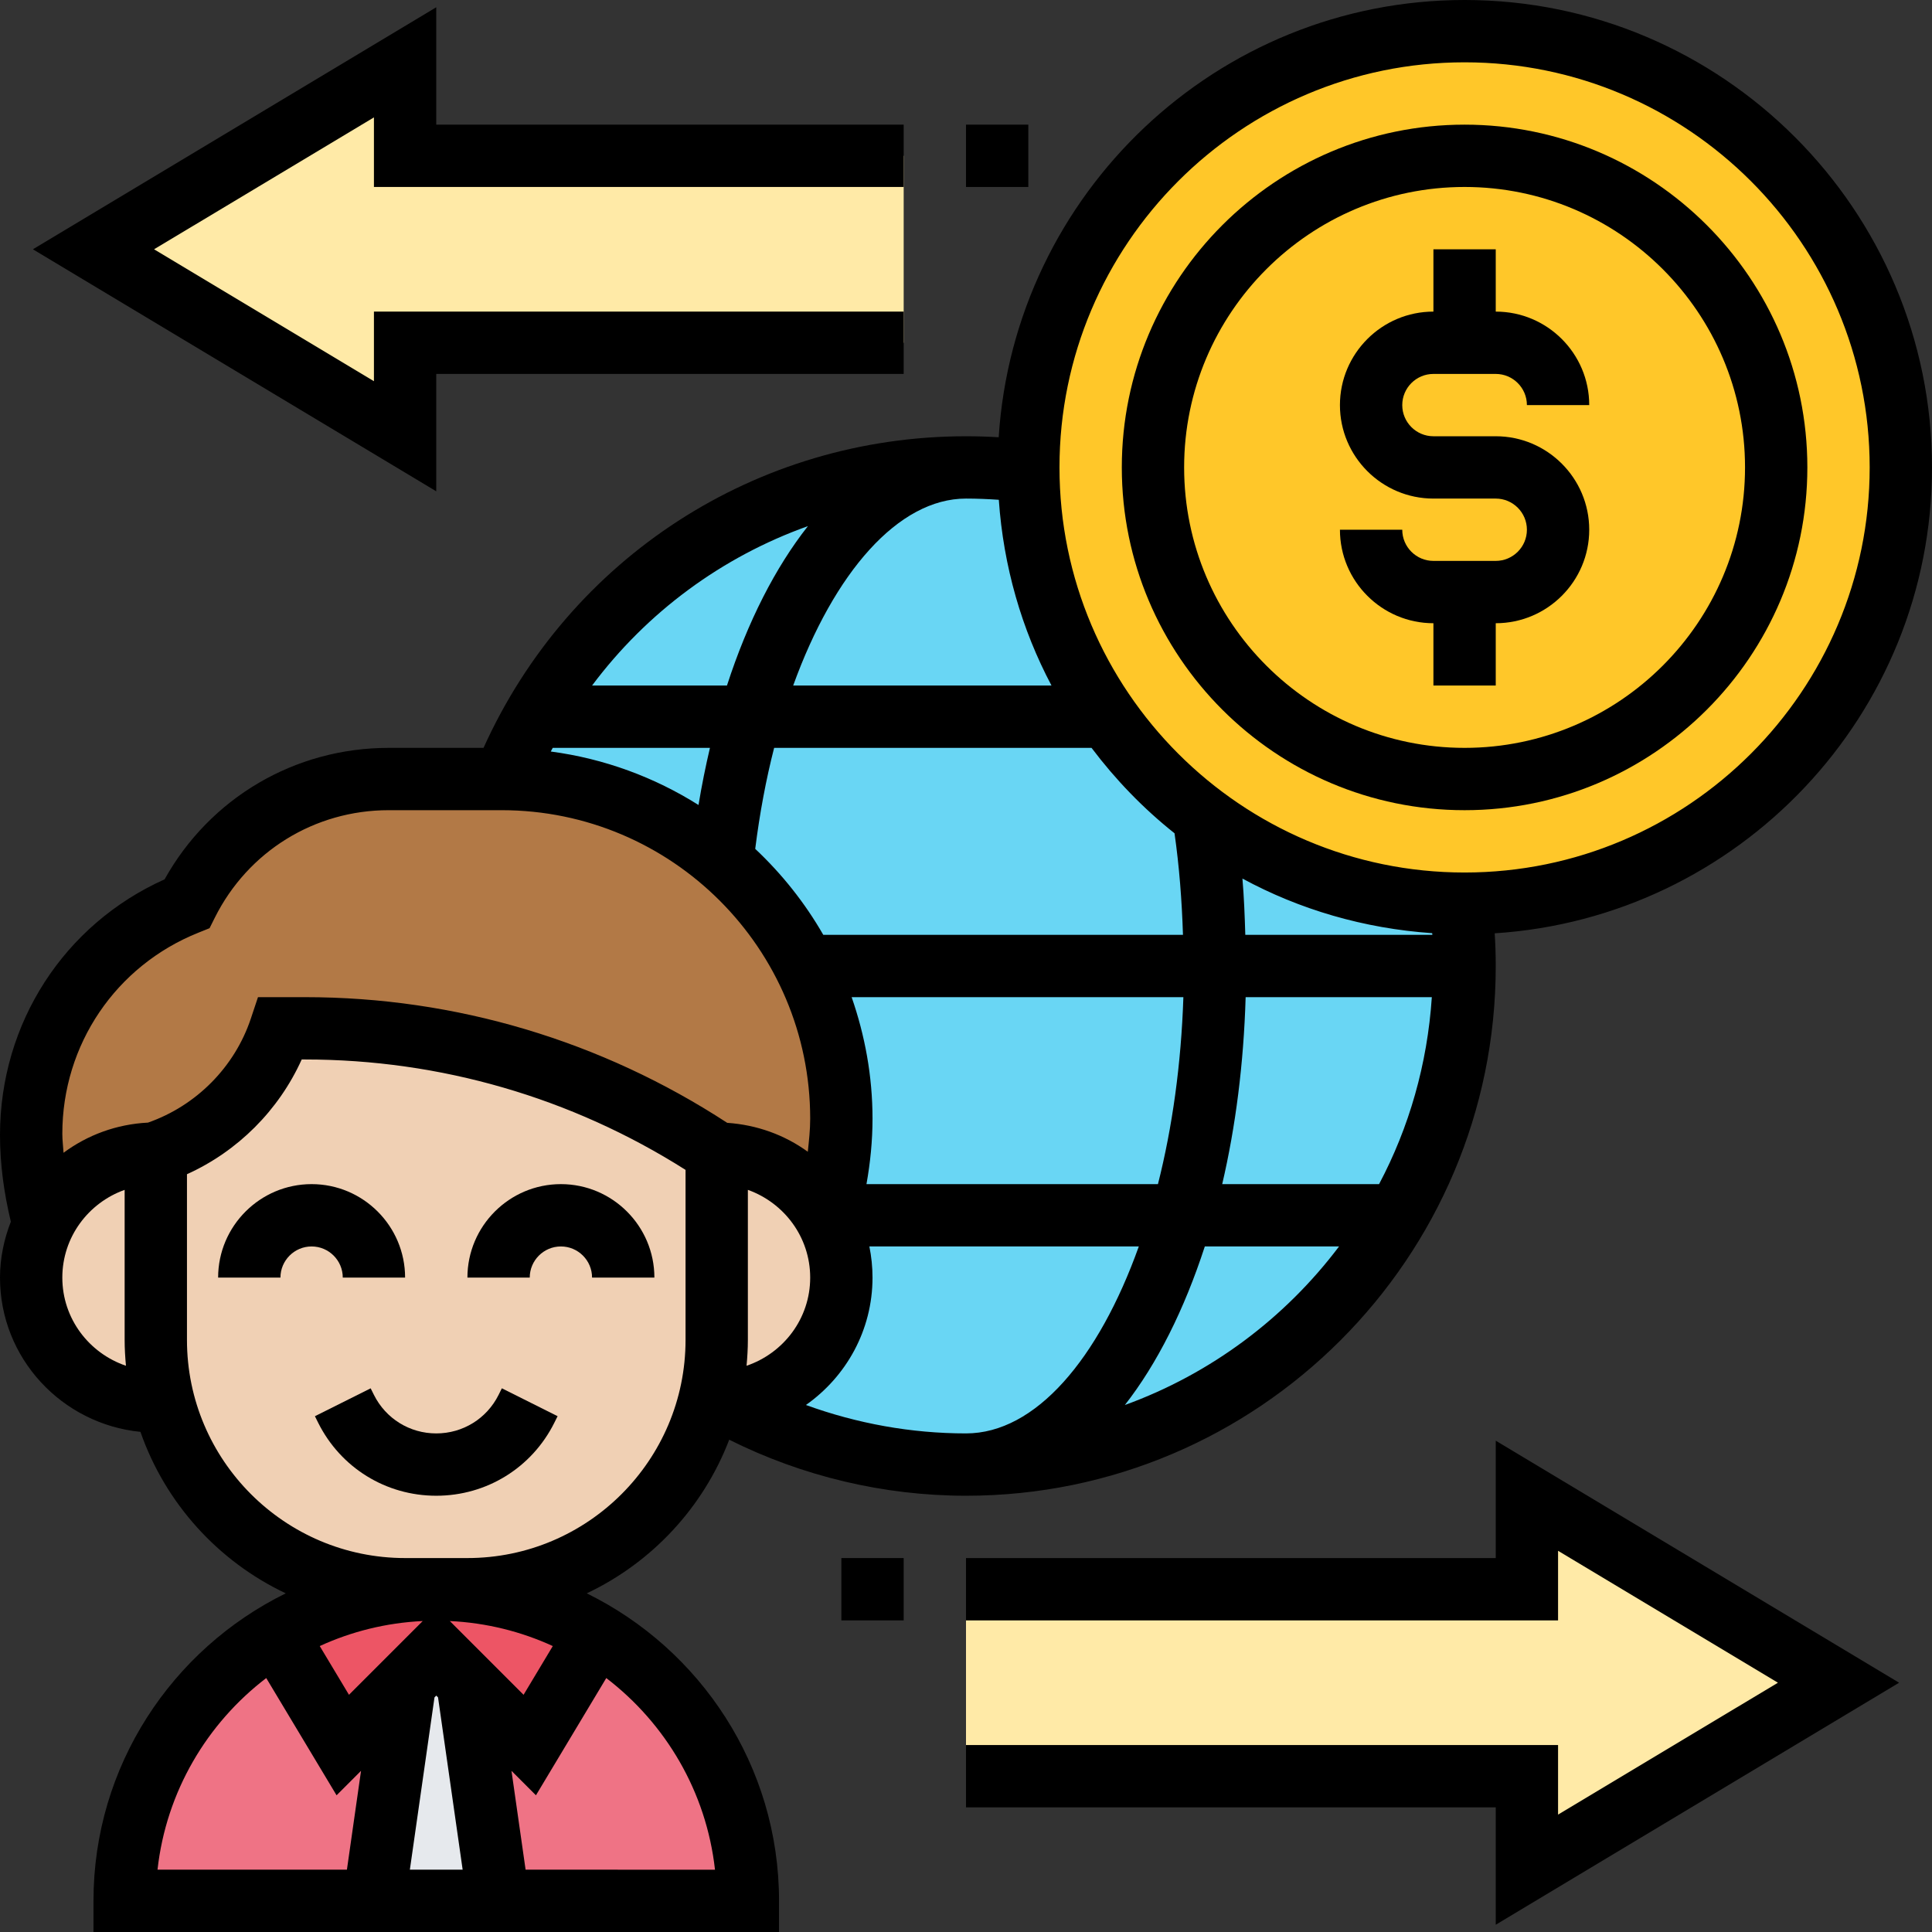 <svg id="Layer_5" enable-background="new 0 0 62 62" height="512" viewBox="0 0 62 62" width="512" xmlns="http://www.w3.org/2000/svg"><rect x="0" y="0" width="62" height="62" fill="#333333" stroke="none"/><g><g><g><path d="m25.83 43.83c.72-.73 1.17-1.73 1.17-2.83 0-.71-.19-1.37-.51-1.95l.05-.03c.31-1.01.46-2.06.46-3.12 0-3.01-1.22-5.74-3.19-7.71-1.96-1.96-4.66-3.17-7.65-3.19 2.38-5.86 8.13-10 14.84-10 .68 0 1.35.04 2 .12.07 7.63 6.25 13.81 13.88 13.88.08.65.12 1.32.12 2 0 8.84-7.16 16-16 16-2.81 0-5.46-.73-7.75-2v-.01c1-.06 1.91-.49 2.58-1.16z" fill="#69d6f4"/></g><g><circle cx="47" cy="15" fill="#fcd770" r="10"/></g><g><path d="m47 1c7.73 0 14 6.27 14 14s-6.27 14-14 14c-.04 0-.08 0-.12 0-7.63-.07-13.81-6.25-13.88-13.88 0-.04 0-.08 0-.12 0-7.73 6.27-14 14-14z" fill="#ffc729"/></g><g><path d="m27 35.9c0 1.06-.15 2.11-.46 3.12l-.05.03c-.68-1.22-1.99-2.05-3.49-2.05-1.96-1.3-4.08-2.3-6.31-2.98-2.23-.67-4.55-1.02-6.9-1.02h-.79c-.63 1.89-2.11 3.37-4 4-1.6 0-2.97.93-3.61 2.29h-.01c-.25-.93-.38-1.89-.38-2.86v-.04c0-1.63.5-3.17 1.37-4.46s2.12-2.33 3.63-2.93c1.23-2.45 3.73-4 6.47-4h3.63.06c2.99.02 5.69 1.23 7.65 3.19 1.97 1.97 3.19 4.7 3.19 7.71z" fill="#b27946"/></g><g><path d="m29 5v6h-16v3l-10-6 10-6v3z" fill="#ffeaa7"/></g><g><path d="m59 54-10 6v-3h-18v-6h18v-3z" fill="#ffeaa7"/></g><g><path d="m15 54 1 7h-4l1-7 1-1z" fill="#e6e9ed"/></g><g><path d="m24 61h-8l-1-7 2 2 2.14-3.57c2.91 1.74 4.86 4.93 4.86 8.57z" fill="#ef7385"/></g><g><path d="m13 54-1 7h-8c0-2.76 1.12-5.26 2.93-7.07.58-.58 1.22-1.08 1.93-1.5l2.14 3.57z" fill="#ef7385"/></g><g><path d="m14.04 51c1.87.01 3.61.53 5.1 1.43l-2.14 3.57-2-2-1-1-1 1-2 2-2.14-3.57c1.5-.91 3.26-1.43 5.14-1.43z" fill="#ed5565"/></g><g><path d="m25.83 43.83c-.67.67-1.58 1.1-2.58 1.16-.08.01-.17.01-.25.01h-.25c.16-.64.25-1.31.25-2v-6c1.5 0 2.81.83 3.49 2.05.32.58.51 1.24.51 1.95 0 1.1-.45 2.1-1.17 2.83z" fill="#f0d0b4"/></g><g><path d="m23 37v6c0 .69-.09 1.36-.25 2-.89 3.45-4.02 6-7.75 6h-.96c-.01 0-.03 0-.04 0h-1c-3.73 0-6.86-2.55-7.75-6-.16-.64-.25-1.31-.25-2v-6c1.89-.63 3.37-2.11 4-4h.79c2.35 0 4.67.35 6.9 1.02 2.23.68 4.35 1.68 6.31 2.98z" fill="#f0d0b4"/></g><g><path d="m5.25 45h-.25c-1.1 0-2.1-.45-2.83-1.17-.72-.73-1.17-1.73-1.17-2.83 0-.61.14-1.19.39-1.71.64-1.36 2.01-2.29 3.61-2.29v6c0 .69.09 1.36.25 2z" fill="#f0d0b4"/></g></g><g><path d="m47 26c6.065 0 11-4.935 11-11s-4.935-11-11-11-11 4.935-11 11 4.935 11 11 11zm0-20c4.962 0 9 4.037 9 9s-4.038 9-9 9-9-4.037-9-9 4.038-9 9-9z"/><path d="m48 18h-2c-.551 0-1-.448-1-1h-2c0 1.654 1.346 3 3 3v2h2v-2c1.654 0 3-1.346 3-3s-1.346-3-3-3h-2c-.551 0-1-.448-1-1s.449-1 1-1h2c.551 0 1 .448 1 1h2c0-1.654-1.346-3-3-3v-2h-2v2c-1.654 0-3 1.346-3 3s1.346 3 3 3h2c.551 0 1 .448 1 1s-.449 1-1 1z"/><path d="m17.789 45.658.105-.211-1.789-.895-.105.212c-.381.762-1.147 1.236-2 1.236s-1.619-.474-2-1.236l-.105-.211-1.789.895.105.211c.722 1.444 2.174 2.341 3.789 2.341s3.067-.897 3.789-2.342z"/><path d="m18 40c.551 0 1 .448 1 1h2c0-1.654-1.346-3-3-3s-3 1.346-3 3h2c0-.552.449-1 1-1z"/><path d="m11 41h2c0-1.654-1.346-3-3-3s-3 1.346-3 3h2c0-.552.449-1 1-1s1 .448 1 1z"/><path d="m18.83 51.132c2.091-.989 3.739-2.756 4.571-4.93 2.347 1.173 4.957 1.798 7.599 1.798 9.374 0 17-7.626 17-17 0-.35-.011-.7-.033-1.049 7.82-.503 14.033-7.006 14.033-14.951 0-8.271-6.729-15-15-15-7.944 0-14.448 6.212-14.951 14.032-.349-.021-.699-.032-1.049-.032-6.733 0-12.731 3.907-15.483 10h-3.045c-3.013 0-5.734 1.606-7.19 4.219-3.221 1.444-5.282 4.611-5.282 8.208 0 .936.129 1.867.348 2.777-.217.559-.348 1.161-.348 1.796 0 2.588 1.984 4.698 4.507 4.95.798 2.289 2.492 4.155 4.663 5.182-3.647 1.793-6.17 5.537-6.17 9.868v1h22v-1c0-4.331-2.523-8.075-6.17-9.868zm-7.631 3.256-.938-1.564c1.015-.466 2.13-.747 3.305-.803zm2.801.026.057.057.79 5.529h-1.694l.79-5.528zm.435-2.393c1.175.056 2.29.337 3.305.803l-.938 1.564zm9.565-9.021v-4.816c1.161.414 2 1.514 2 2.816 0 1.317-.859 2.427-2.042 2.829.025-.274.042-.549.042-.829zm-6.325-18.883c.02-.04.043-.078.063-.117h5.045c-.139.593-.263 1.202-.367 1.833-1.41-.888-3.016-1.487-4.741-1.716zm7.168-.117h10.186c.77 1.022 1.661 1.945 2.663 2.741.151 1.06.236 2.151.271 3.259h-11.543c-.589-1.026-1.327-1.954-2.184-2.759.143-1.137.346-2.224.607-3.241zm21.118 5.947c.001.018.004.035.005.053h-6.003c-.018-.607-.041-1.21-.092-1.806 1.833.994 3.899 1.602 6.09 1.753zm-.012 2.053c-.143 2.155-.732 4.188-1.693 6h-5.034c.43-1.84.689-3.861.752-6zm-7.973 0c-.07 2.142-.354 4.179-.816 6h-9.354c.124-.692.194-1.394.194-2.1 0-1.367-.244-2.676-.67-3.9zm-12.113 13.088c1.288-.906 2.137-2.397 2.137-4.088 0-.342-.035-.677-.101-1h8.647c-1.292 3.613-3.314 6-5.546 6-1.758 0-3.499-.317-5.137-.912zm10.235.001c1.038-1.327 1.908-3.066 2.566-5.089h4.308c-1.737 2.304-4.115 4.087-6.874 5.089zm10.902-43.089c7.168 0 13 5.832 13 13s-5.832 13-13 13-13-5.832-13-13 5.832-13 13-13zm-14.947 14.039c.148 2.14.736 4.159 1.691 5.961h-8.29c1.315-3.635 3.375-6 5.546-6 .351 0 .703.015 1.053.039zm-6.126.845c-1.045 1.326-1.932 3.063-2.598 5.116h-4.329c1.764-2.36 4.172-4.132 6.927-5.116zm-19.555 13.045.353-.142.17-.34c1.063-2.126 3.2-3.447 5.577-3.447h3.627c5.46 0 9.901 4.441 9.901 9.9 0 .356-.039.709-.077 1.061-.737-.535-1.624-.862-2.586-.928-4.041-2.634-8.717-4.033-13.548-4.033h-1.51l-.228.684c-.519 1.558-1.752 2.8-3.302 3.342-1.013.051-1.943.399-2.71.968-.011-.204-.039-.402-.039-.609 0-2.86 1.716-5.395 4.372-6.456zm-4.372 11.071c0-1.302.839-2.402 2-2.816v4.816c0 .28.017.555.042.829-1.183-.402-2.042-1.512-2.042-2.829zm11 9c-3.86 0-7-3.141-7-7v-5.318c1.629-.735 2.947-2.053 3.682-3.682h.107c4.342 0 8.553 1.224 12.211 3.543v5.457c0 3.859-3.14 7-7 7zm-4.456 3.851 2.257 3.762.785-.785-.453 3.172h-6.078c.278-2.502 1.587-4.695 3.489-6.149zm8.323 6.149-.453-3.172.785.785 2.257-3.762c1.902 1.455 3.211 3.648 3.489 6.15z"/><path d="m48 50h-17v2h19v-2.233l7.056 4.233-7.056 4.233v-2.233h-19v2h17v3.767l12.944-7.767-12.944-7.767z"/><path d="m27 50h2v2h-2z"/><path d="m14 12h15v-2h-17v2.233l-7.056-4.233 7.056-4.233v2.233h17v-2h-15v-3.767l-12.944 7.767 12.944 7.767z"/><path d="m31 4h2v2h-2z"/></g></g></svg>